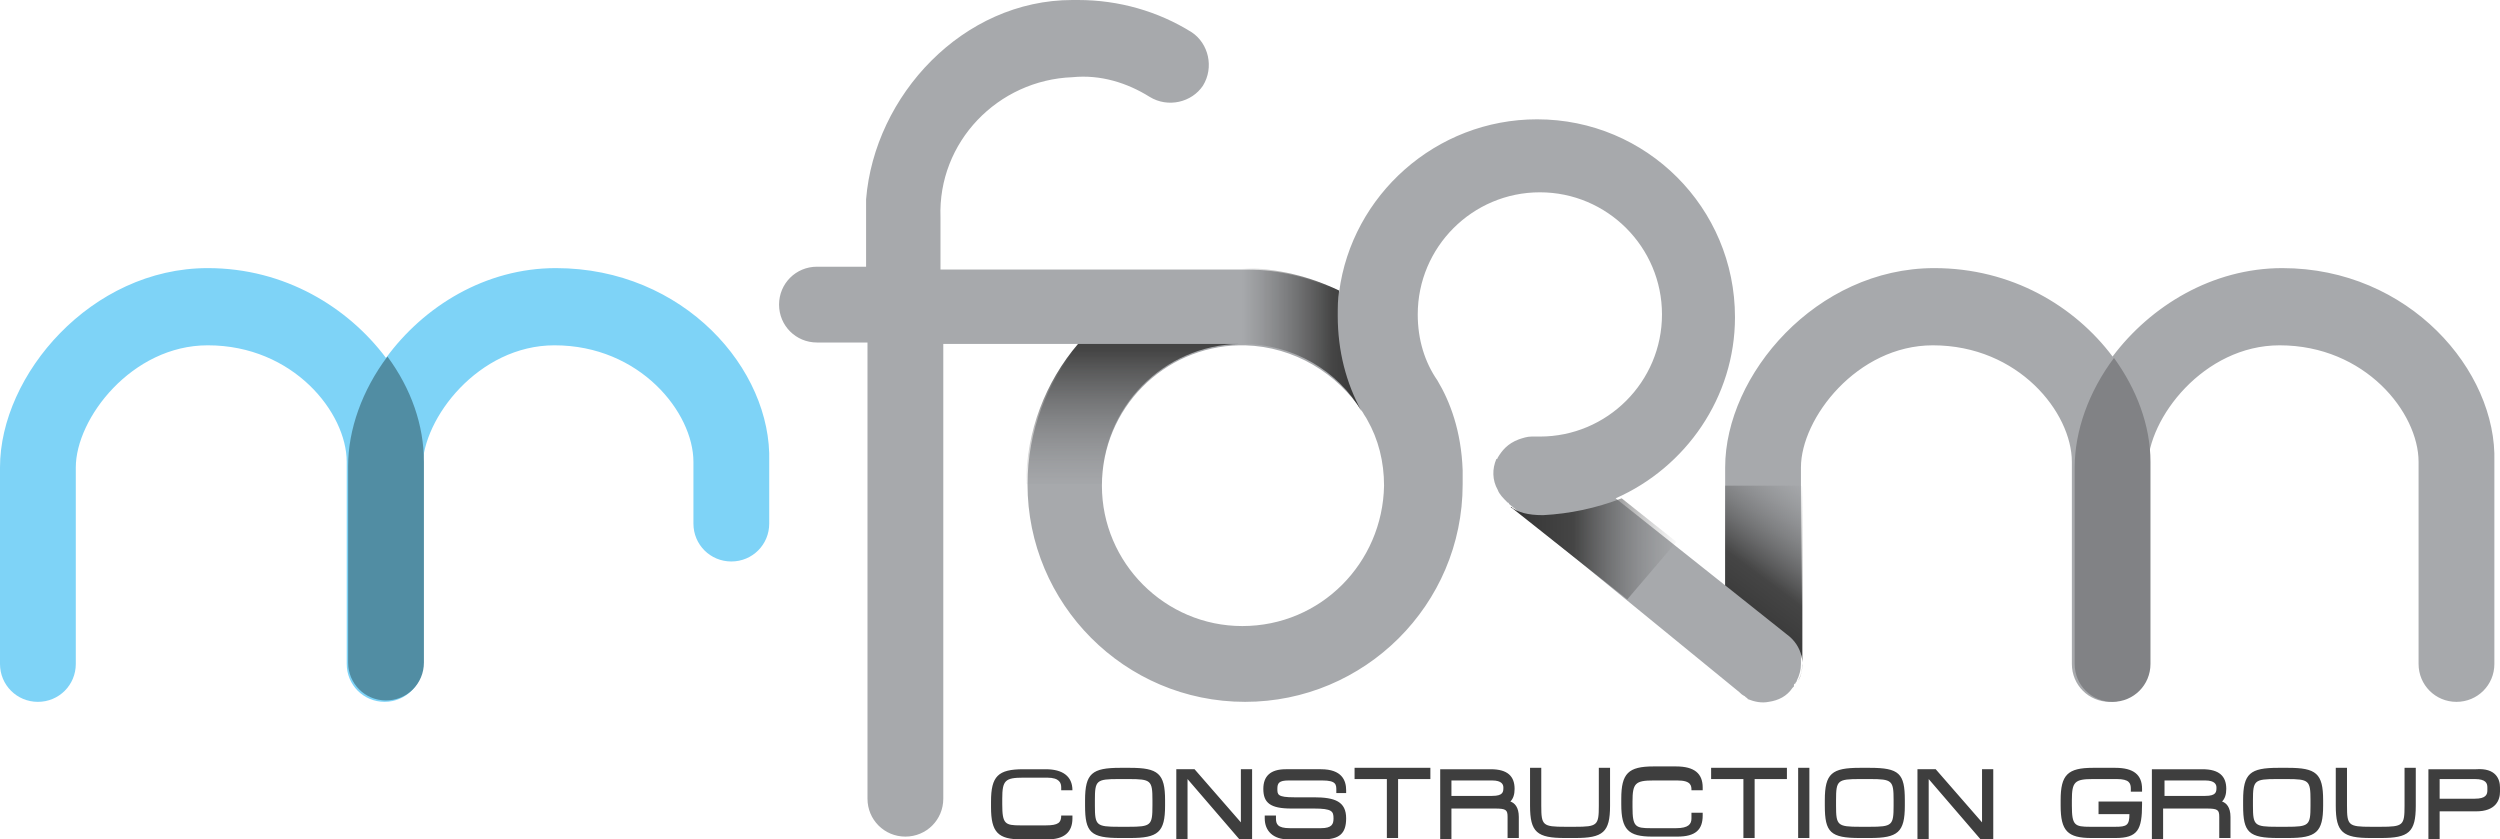 <?xml version="1.0" encoding="UTF-8"?>
<svg xmlns="http://www.w3.org/2000/svg" xmlns:xlink="http://www.w3.org/1999/xlink" id="Layer_1" version="1.1" viewBox="0 0 178.1 59.8">
  <defs>
    <style>
      .st0 {
        fill: url(#linear-gradient2);
      }

      .st1 {
        fill: #3e3e3e;
      }

      .st2 {
        fill: url(#linear-gradient1);
      }

      .st3 {
        fill: #7ed3f7;
      }

      .st4 {
        fill: #818285;
      }

      .st5 {
        fill: #a7a9ac;
      }

      .st6 {
        fill: url(#linear-gradient3);
      }

      .st7 {
        fill: url(#linear-gradient);
      }

      .st8 {
        fill: #518da3;
      }
    </style>
    <linearGradient id="linear-gradient" x1="88.5" y1="-688.2" x2="97" y2="-688.2" gradientTransform="translate(0 -664) scale(1 -1)" gradientUnits="userSpaceOnUse">
      <stop offset="0" stop-color="#5d5d5d" stop-opacity="0"></stop>
      <stop offset=".755" stop-color="#454545"></stop>
      <stop offset="1" stop-color="#343434"></stop>
    </linearGradient>
    <linearGradient id="linear-gradient1" x1="80.7" y1="-683.113" x2="80.7" y2="-698.517" gradientTransform="translate(0 -664) scale(1 -1)" gradientUnits="userSpaceOnUse">
      <stop offset="0" stop-color="#343434"></stop>
      <stop offset=".38" stop-color="#454545"></stop>
      <stop offset="1" stop-color="#77787a" stop-opacity=".039"></stop>
      <stop offset="1" stop-color="#5d5d5d" stop-opacity="0"></stop>
    </linearGradient>
    <linearGradient id="linear-gradient2" x1="107.628" y1="-703.1" x2="119.428" y2="-703.1" gradientTransform="translate(0 -664) scale(1 -1)" gradientUnits="userSpaceOnUse">
      <stop offset="0" stop-color="#343434"></stop>
      <stop offset=".38" stop-color="#454545"></stop>
      <stop offset="1" stop-color="#77787a" stop-opacity=".039"></stop>
      <stop offset="1" stop-color="#5d5d5d" stop-opacity="0"></stop>
    </linearGradient>
    <linearGradient id="linear-gradient3" x1="123.193" y1="-708.653" x2="129.83" y2="-699.725" gradientTransform="translate(0 -664) scale(1 -1)" gradientUnits="userSpaceOnUse">
      <stop offset="0" stop-color="#343434"></stop>
      <stop offset=".38" stop-color="#454545"></stop>
      <stop offset="1" stop-color="#77787a" stop-opacity=".039"></stop>
      <stop offset="1" stop-color="#5d5d5d" stop-opacity="0"></stop>
    </linearGradient>
  </defs>
  <g id="mform-logo-vid-overlay">
    <path id="form-sect" class="st5" d="M162.6,19.1c-5,0-9.4,2.7-12.1,6.3-2.7-3.6-7.2-6.3-12.7-6.3-8.4,0-14.9,7.6-14.9,14.2v8.4l-7.8-6.2c5-2.2,8.5-7.2,8.5-12.9,0-7.8-6.3-14.1-14.1-14.1-7.2,0-13.2,5.4-14.1,12.3-2-1-4.2-1.6-6.6-1.6h-21.8v-3.7c-.2-5.4,4.1-9.8,9.4-10,2-.2,3.9.4,5.5,1.4,1.3.8,3,.4,3.8-.8.8-1.3.4-3-.8-3.8C82.5.8,79.7,0,76.8,0h-.4C68.6,0,62.3,6.8,61.7,14.2v.3h0v4.5h-3.5c-1.5,0-2.7,1.2-2.7,2.7s1.2,2.7,2.7,2.7h3.6v32.5c0,1.5,1.2,2.7,2.7,2.7s2.7-1.2,2.7-2.7v-1.4h0v-31h9.7c-2.3,2.7-3.7,6.2-3.7,10,0,8.5,6.9,15.5,15.5,15.5,8.5,0,15.5-6.9,15.5-15.5v-1c-.1-2.8-.9-4.9-1.8-6.4-.9-1.3-1.4-2.9-1.4-4.7,0-4.8,3.9-8.7,8.7-8.7s8.7,3.9,8.7,8.7-3.9,8.7-8.7,8.7h-.6c-.3,0-.6.1-.9.2-.8.3-1.2.8-1.5,1.3,0,0,0,.1-.1.1h0c-.3.7-.3,1.5.1,2.2.1.3.4.6.7.9,0,0,.1,0,.1.1l16.4,13.4c.1.1.2.2.4.3h0l.1.1s.1,0,.1.1h0c.5.2,1,.3,1.5.2.7-.1,1.3-.4,1.7-1l.1-.1v-.1s0-.1.1-.1c0-.1.1-.1.1-.2h0c.2-.4.3-.8.3-1.2v-14c0-3.5,4-8.7,9.4-8.7,6.1,0,9.9,4.8,9.9,8.3v14.4c0,1.5,1.2,2.7,2.7,2.7s2.7-1.2,2.7-2.7v-14c0-3.5,4-8.7,9.4-8.7,6.1,0,9.9,4.8,9.9,8.3v14.4c0,1.5,1.2,2.7,2.7,2.7s2.7-1.2,2.7-2.7v-14.4c.2-6.5-6.1-13.8-15.1-13.8h0ZM88.5,44.6c-5.5,0-10-4.5-10-10s4.4-9.9,9.8-10h.4c3.5.1,6.6,2,8.4,4.8.1.2.2.3.3.5.8,1.4,1.2,3,1.2,4.7-.1,5.5-4.5,10-10.1,10Z"></path>
    <path class="st4" d="M150.6,25.5c-1.8,2.4-2.8,5.2-2.8,7.8v14c0,1.5,1.2,2.7,2.7,2.7s2.7-1.2,2.7-2.7v-14.4c0-2.6-1-5.2-2.6-7.4h0Z"></path>
    <path class="st7" d="M88.5,24.5c3.6,0,6.8,1.9,8.5,4.8-1.1-2-1.7-4.3-1.7-6.8,0-.6,0-1.2.1-1.8-2.1-1-4.4-1.6-6.9-1.6v5.4Z"></path>
    <path class="st2" d="M78.5,34.5c0-5.5,4.4-9.9,9.8-10h-11.5c-2.3,2.7-3.7,6.2-3.7,10,0,0,5.4,0,5.4,0Z"></path>
    <path class="st0" d="M115.528,35.5l3.9,3.1-3.5,4.1-8.2-6.5s-.1,0-.1-.1c.5.4,1.2.6,2.3.6h0c1.9-.1,3.8-.5,5.6-1.2Z"></path>
    <path class="st6" d="M128.4,34.5v12.8c0,.4-.1.9-.3,1.2.6-1.1.3-2.5-.8-3.3l-4.4-3.5v-7.1h5.5v-.1Z"></path>
    <path id="ConstructionGroup" class="st1" d="M75.6,58.1h.8v.2c0,1-.6,1.5-1.8,1.5h-1.8c-1.7,0-2.2-.5-2.2-2.3v-.4c0-1.8.5-2.3,2.3-2.3h1.6c1.2,0,1.9.5,1.9,1.5h-.8v-.2c0-.3-.1-.7-1-.7h-1.7c-1.3,0-1.5.2-1.5,1.5v.4c0,1.4.2,1.5,1.3,1.5h1.8c.9,0,1.1-.2,1.1-.7h0ZM83,57v.4c0,1.9-.5,2.3-2.5,2.3h-.7c-2.1,0-2.5-.4-2.5-2.3v-.4c0-1.9.5-2.3,2.5-2.3h.7c2,0,2.5.4,2.5,2.3ZM78,57v.4c0,1.4.1,1.5,1.7,1.5h.7c1.6,0,1.7-.1,1.7-1.5v-.4c0-1.4-.1-1.5-1.7-1.5h-.7c-1.6,0-1.7.1-1.7,1.5ZM88.5,58.7l-3.4-3.9h-1.3v5h.8v-4.3h0l3.7,4.3h.9v-5h-.8v3.9h.1ZM93.6,56.8h-1.4c-1.2,0-1.2-.2-1.2-.6s.1-.6.8-.6h2.4c1,0,1,.3,1,.7v.2h.7v-.2c0-.7-.3-1.5-1.8-1.5h-2.5c-1.1,0-1.6.5-1.6,1.4,0,1,.5,1.4,2,1.4h1.6c1.3,0,1.4.2,1.4.7,0,.4-.1.7-.9.7h-2.2c-.9,0-1-.3-1-.7v-.2h-.8v.2c0,.9.6,1.5,1.7,1.5h2.4c1.2,0,1.7-.4,1.7-1.5,0-1.2-.8-1.5-2.3-1.5ZM96.5,55.5h2.3v4.2h.8v-4.2h2.3v-.8h-5.4s0,.8,0,.8ZM108.2,58.2v1.5h-.8v-1.5c0-.5-.1-.6-.9-.6h-3.1v2.2h-.8v-5h3.6c1.2,0,1.7.5,1.7,1.4,0,.4-.1.7-.3.9.3.1.6.4.6,1.1h0ZM106.3,55.6h-2.9v1.1h2.9c.8,0,.8-.3.8-.6,0-.2-.1-.5-.8-.5ZM113.9,57.4c0,1.4-.1,1.5-1.7,1.5h-.7c-1.6,0-1.7-.1-1.7-1.5v-2.7h-.8v2.7c0,1.9.5,2.3,2.5,2.3h.7c2,0,2.5-.4,2.5-2.3v-2.7h-.8v2.7ZM120.5,58.3c0,.4-.2.7-1.1.7h-1.8c-1.1,0-1.3-.1-1.3-1.5v-.4c0-1.3.2-1.5,1.5-1.5h1.7c1,0,1,.4,1,.7h.8v-.2c0-1-.6-1.5-1.9-1.5h-1.6c-1.8,0-2.3.5-2.3,2.3v.4c0,1.8.5,2.3,2.2,2.3h1.8c1.3,0,1.8-.5,1.8-1.5v-.2h-.8s0,.4,0,.4ZM121.9,55.5h2.3v4.2h.8v-4.2h2.3v-.8h-5.4s0,.8,0,.8ZM128.1,59.7h.8v-5h-.8v5ZM135.7,57v.4c0,1.9-.5,2.3-2.5,2.3h-.7c-2.1,0-2.5-.4-2.5-2.3v-.4c0-1.9.5-2.3,2.5-2.3h.7c2.1,0,2.5.4,2.5,2.3ZM130.8,57v.4c0,1.4.1,1.5,1.7,1.5h.7c1.6,0,1.7-.1,1.7-1.5v-.4c0-1.4-.1-1.5-1.7-1.5h-.7c-1.6,0-1.7.1-1.7,1.5ZM141.3,58.7l-3.4-3.9h-1.3v5h.8v-4.3h0l3.7,4.3h.9v-5h-.8v3.9h.1ZM149.4,58h2.3c0,.8-.2.9-1,.9h-1.8c-1.1,0-1.3-.1-1.3-1.5v-.4c0-1.3.2-1.5,1.5-1.5h1.7c.9,0,1,.3,1,.7v.2h.8v-.2c0-1-.6-1.5-1.9-1.5h-1.6c-1.8,0-2.3.5-2.3,2.3v.4c0,1.8.5,2.3,2.2,2.3h1.7c1.6,0,1.9-.6,1.9-2.4v-.2h-3.1v.9h-.1,0ZM158.9,58.2v1.5h-.8v-1.5c0-.5-.1-.6-.9-.6h-3.1v2.2h-.8v-5h3.6c1.2,0,1.7.5,1.7,1.4,0,.4-.1.7-.3.9.3.1.6.4.6,1.1ZM157.1,55.6h-2.9v1.1h2.9c.8,0,.8-.3.8-.6,0-.2-.1-.5-.8-.5ZM165.5,57v.4c0,1.9-.5,2.3-2.5,2.3h-.7c-2.1,0-2.5-.4-2.5-2.3v-.4c0-1.9.5-2.3,2.5-2.3h.7c2,0,2.5.4,2.5,2.3ZM160.5,57v.4c0,1.4.1,1.5,1.7,1.5h.7c1.6,0,1.7-.1,1.7-1.5v-.4c0-1.4-.1-1.5-1.7-1.5h-.7c-1.6,0-1.7.1-1.7,1.5ZM171.3,57.4c0,1.4-.1,1.5-1.7,1.5h-.7c-1.6,0-1.7-.1-1.7-1.5v-2.7h-.8v2.7c0,1.9.5,2.3,2.5,2.3h.7c2,0,2.5-.4,2.5-2.3v-2.7h-.8v2.7ZM178.1,56.1v.3c0,.6-.3,1.4-1.7,1.4h-2.6v2h-.8v-5h3.4c1.4-.1,1.7.7,1.7,1.3h0ZM173.8,56.9h2.5c.8,0,.9-.3.9-.6v-.2c0-.3-.1-.6-.9-.6h-2.5s0,1.4,0,1.4Z"></path>
    <path class="st3" d="M39.6,19.1c-5,0-9.4,2.7-12.1,6.4-2.7-3.6-7.2-6.4-12.7-6.4C6.5,19.1,0,26.7,0,33.3v14C0,48.8,1.2,50,2.7,50s2.7-1.2,2.7-2.7v-14c0-3.5,4-8.7,9.4-8.7,6.1,0,9.9,4.8,9.9,8.3v14.4c0,1.5,1.2,2.7,2.7,2.7s2.7-1.2,2.7-2.7v-14c0-3.5,4-8.7,9.4-8.7,6.1,0,9.9,4.8,9.9,8.3v4.4c0,1.5,1.2,2.7,2.7,2.7s2.7-1.2,2.7-2.7v-4.4c.2-6.6-6.1-13.8-15.2-13.8Z"></path>
    <path class="st8" d="M27.6,25.4c-1.8,2.4-2.8,5.2-2.8,7.8v14c0,1.5,1.2,2.7,2.7,2.7s2.7-1.2,2.7-2.7v-14.3c0-2.6-.9-5.2-2.6-7.5Z"></path>
  </g>
</svg>
